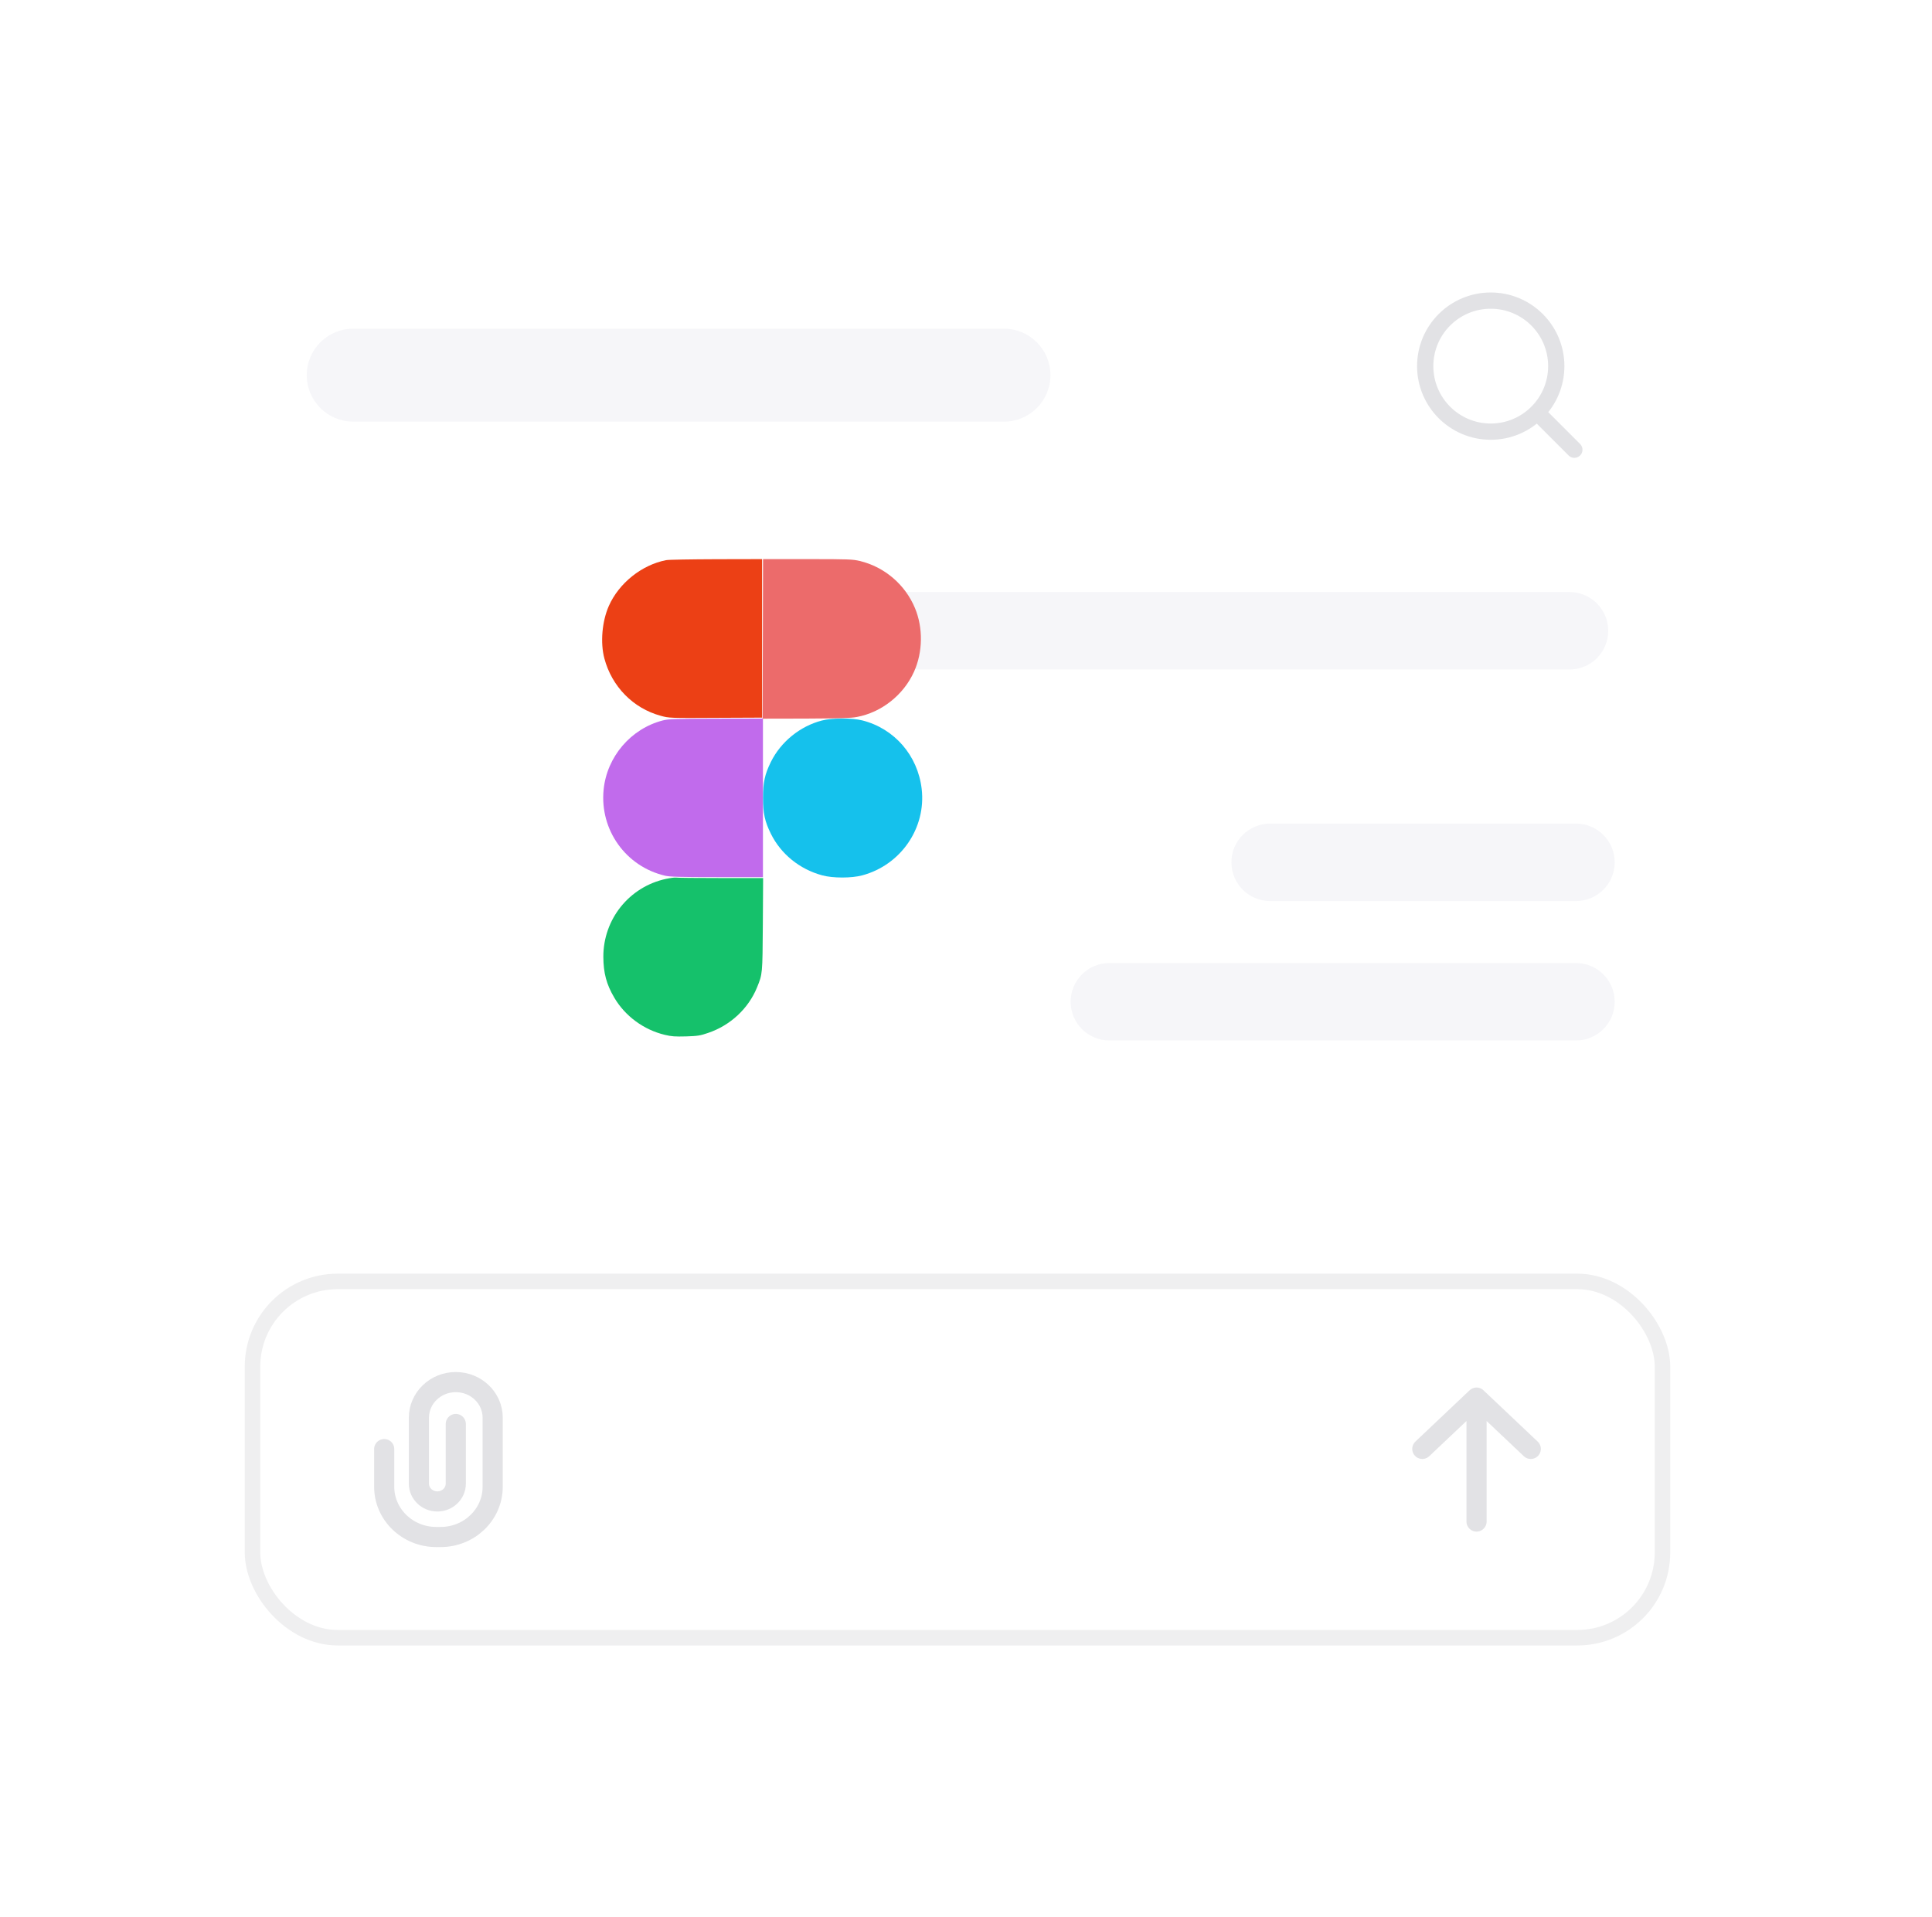 <?xml version="1.0" encoding="utf-8"?>
<svg xmlns="http://www.w3.org/2000/svg" fill="none" height="100%" overflow="visible" preserveAspectRatio="none" style="display: block;" viewBox="0 0 134 133" width="100%">
<g id="Group 427320837">
<g filter="url(#filter0_di_0_3686)" id="Image Content">
<path d="M9 9.43C9 4.774 12.774 1 17.43 1L108.057 1C112.713 1 116.487 4.774 116.487 9.43V100.057C116.487 104.713 112.713 108.487 108.057 108.487H17.43C12.774 108.487 9 104.713 9 100.057L9 9.43Z" fill="white"/>
<path d="M17.431 2.074L108.057 2.074C112.119 2.074 115.412 5.368 115.412 9.431V100.057C115.412 104.119 112.119 107.412 108.057 107.412H17.431C13.368 107.412 10.074 104.119 10.074 100.057L10.074 9.431C10.074 5.368 13.368 2.074 17.431 2.074Z" stroke="white" stroke-width="2.149"/>
<path d="M17.597 16.045C17.597 14.264 19.041 12.821 20.821 12.821L65.956 12.821C67.736 12.821 69.18 14.264 69.18 16.045C69.18 17.825 67.736 19.269 65.956 19.269L20.821 19.269C19.041 19.269 17.597 17.825 17.597 16.045Z" fill="#F6F6F9" id="Rectangle 39939"/>
<path d="M56.284 33.776C56.284 32.293 57.487 31.09 58.971 31.09L105.18 31.09C106.664 31.09 107.866 32.293 107.866 33.776C107.866 35.26 106.664 36.463 105.18 36.463H58.971C57.487 36.463 56.284 35.26 56.284 33.776Z" fill="#F6F6F9" id="Rectangle 39943"/>
<path d="M81.73 49.839C81.73 48.355 82.933 47.152 84.417 47.152H105.628C107.112 47.152 108.315 48.355 108.315 49.839C108.315 51.323 107.112 52.525 105.628 52.525H84.417C82.933 52.525 81.73 51.323 81.73 49.839Z" fill="#F6F6F9" id="Rectangle 39941"/>
<path d="M70.579 59.511C70.579 58.027 71.782 56.824 73.266 56.824H105.628C107.112 56.824 108.315 58.027 108.315 59.511C108.315 60.994 107.112 62.197 105.628 62.197H73.266C71.782 62.197 70.579 60.994 70.579 59.511Z" fill="#F6F6F9" id="Rectangle 39942"/>
<g id="Frame 1000002692">
<rect fill="white" height="24.717" rx="5.91" width="97.792" x="13.836" y="78.911"/>
<rect height="24.717" rx="5.91" stroke="#EFEFF0" stroke-width="1.075" width="97.792" x="13.836" y="78.911"/>
<path d="M22.97 90.543V93.157C22.97 95.082 24.587 96.642 26.581 96.642H26.882C28.876 96.642 30.493 95.082 30.493 93.157V88.365C30.493 87.001 29.348 85.896 27.935 85.896C26.523 85.896 25.377 87.001 25.377 88.365V92.939C25.377 93.621 25.95 94.174 26.656 94.174C27.363 94.174 27.935 93.621 27.935 92.939V88.801" id="Icon" opacity="0.3" stroke="#9E9FA9" stroke-linecap="round" stroke-width="1.397"/>
<g id="Badge Icon">
<path d="M98.732 95.568V86.971M98.732 86.971L94.971 90.53M98.732 86.971L102.493 90.53" id="Vector 2762" opacity="0.3" stroke="#9E9FA9" stroke-linecap="round" stroke-width="1.397"/>
</g>
</g>
<g id="search, magnifying glass" opacity="0.3">
<path d="M105.516 21.217L102.931 18.632M102.931 18.632C103.753 17.809 104.262 16.673 104.262 15.418C104.262 12.908 102.227 10.873 99.717 10.873C97.207 10.873 95.172 12.908 95.172 15.418C95.172 17.928 97.207 19.963 99.717 19.963C100.972 19.963 102.108 19.454 102.931 18.632Z" id="Icon_2" stroke="#9E9FA9" stroke-linecap="round" stroke-linejoin="round" stroke-width="1.128"/>
</g>
<g clip-path="url(#clip0_0_3686)" id="LOGO FIGMA">
<g id="Red">
<path d="M42.523 28.877C40.828 29.206 39.249 30.474 38.55 32.053C38.078 33.12 37.949 34.602 38.24 35.695C38.758 37.649 40.239 39.156 42.147 39.674C42.743 39.836 42.723 39.836 46.223 39.816L49.179 39.803L49.179 34.304L49.179 28.805L45.997 28.812C44.243 28.818 42.678 28.844 42.523 28.877Z" fill="#EC4015" id="Vector"/>
</g>
<g id="Gray">
<path d="M49.231 34.343L49.212 39.874L52.22 39.868C54.562 39.855 55.345 39.836 55.746 39.758C57.46 39.441 58.993 38.231 59.718 36.614C60.332 35.255 60.352 33.567 59.782 32.202C59.103 30.572 57.673 29.349 55.959 28.935C55.461 28.818 55.196 28.805 52.336 28.805L49.244 28.805L49.231 34.343Z" fill="#EC6B6B" id="Vector_2"/>
</g>
<g id="Teal">
<path d="M42.516 50.988C39.967 51.532 38.162 53.783 38.169 56.397C38.175 57.516 38.382 58.299 38.926 59.224C39.676 60.505 40.97 61.456 42.426 61.805C42.911 61.921 43.137 61.934 43.907 61.915C44.709 61.889 44.884 61.863 45.427 61.676C46.973 61.158 48.235 59.981 48.83 58.512C49.212 57.568 49.205 57.626 49.231 54.145L49.251 50.93L46.288 50.93C44.657 50.93 43.267 50.917 43.195 50.898C43.124 50.885 42.82 50.924 42.516 50.988Z" fill="#15C16B" id="Vector_3"/>
</g>
<g id="Silver">
<path d="M42.29 39.997C40.077 40.566 38.415 42.514 38.188 44.797C37.91 47.592 39.728 50.134 42.452 50.768C42.794 50.846 43.454 50.865 46.055 50.865L49.238 50.865L49.238 45.367L49.238 39.868L45.99 39.874C43.072 39.881 42.697 39.894 42.29 39.997Z" fill="#C16BEC" id="Vector_4"/>
</g>
<g id="Cyan">
<path d="M53.32 40.004C51.806 40.398 50.48 41.479 49.788 42.876C49.367 43.73 49.244 44.293 49.244 45.367C49.244 46.441 49.367 47.003 49.788 47.857C50.486 49.268 51.787 50.322 53.352 50.743C54.083 50.943 55.396 50.943 56.127 50.743C58.806 50.025 60.565 47.456 60.248 44.746C59.977 42.43 58.366 40.566 56.14 39.997C55.435 39.816 54.018 39.816 53.32 40.004Z" fill="#15C1EC" id="Vector_5"/>
</g>
</g>
</g>
</g>
<defs>
<filter color-interpolation-filters="sRGB" filterUnits="userSpaceOnUse" height="132.146" id="filter0_di_0_3686" width="132.146" x="0.886" y="0.262">
<feFlood flood-opacity="0" result="BackgroundImageFix"/>
<feColorMatrix in="SourceAlpha" result="hardAlpha" type="matrix" values="0 0 0 0 0 0 0 0 0 0 0 0 0 0 0 0 0 0 127 0"/>
<feMorphology in="SourceAlpha" operator="erode" radius="6.323" result="effect1_dropShadow_0_3686"/>
<feOffset dx="4.215" dy="11.592"/>
<feGaussianBlur stdDeviation="9.326"/>
<feComposite in2="hardAlpha" operator="out"/>
<feColorMatrix type="matrix" values="0 0 0 0 0 0 0 0 0 0 0 0 0 0 0 0 0 0 0.15 0"/>
<feBlend in2="BackgroundImageFix" mode="normal" result="effect1_dropShadow_0_3686"/>
<feBlend in="SourceGraphic" in2="effect1_dropShadow_0_3686" mode="normal" result="shape"/>
<feColorMatrix in="SourceAlpha" result="hardAlpha" type="matrix" values="0 0 0 0 0 0 0 0 0 0 0 0 0 0 0 0 0 0 127 0"/>
<feOffset dx="-0.537" dy="-1.612"/>
<feComposite in2="hardAlpha" k2="-1" k3="1" operator="arithmetic"/>
<feColorMatrix type="matrix" values="0 0 0 0 0.844 0 0 0 0 0.844 0 0 0 0 0.862 0 0 0 0.2 0"/>
<feBlend in2="shape" mode="normal" result="effect2_innerShadow_0_3686"/>
</filter>
<clipPath id="clip0_0_3686">
<rect fill="white" height="33.122" transform="translate(32.618 28.805)" width="33.122"/>
</clipPath>
</defs>
</svg>